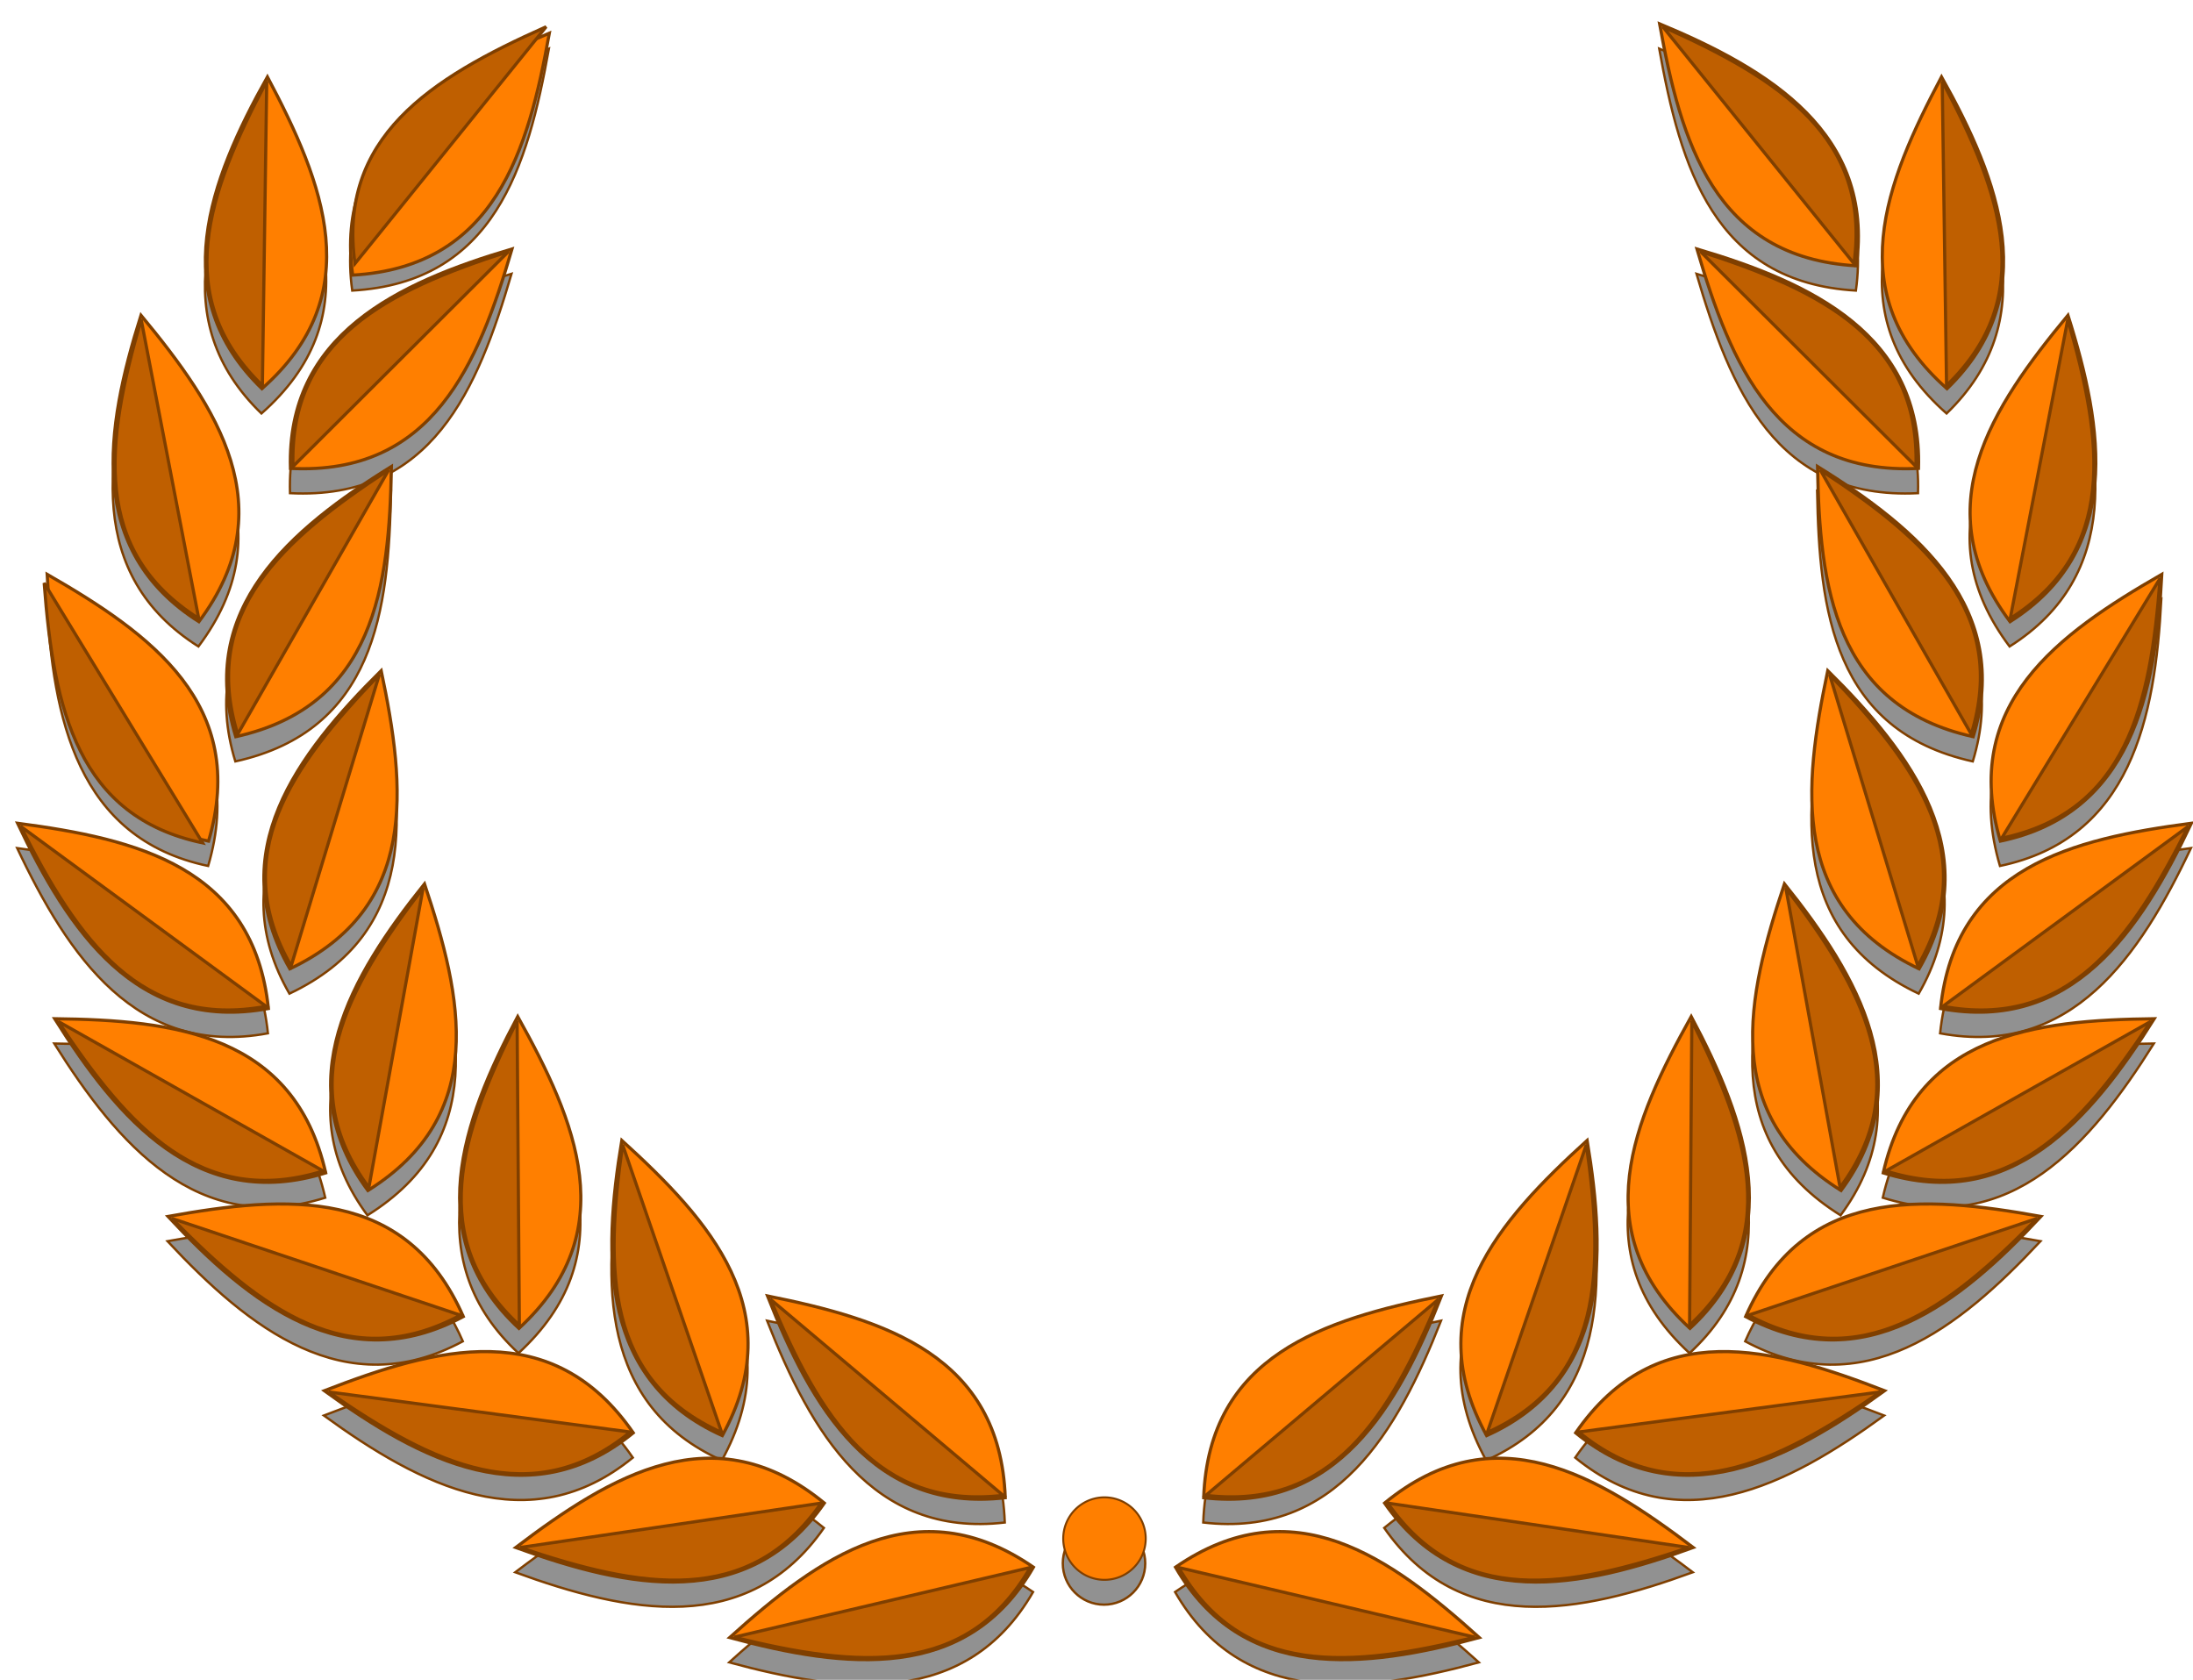 <?xml version="1.0"?><svg width="940" height="720" xmlns="http://www.w3.org/2000/svg">
 <title>gold laurel</title>
 <defs>
  <filter id="filter3327">
   <feGaussianBlur id="feGaussianBlur3329" stdDeviation="6.131"/>
  </filter>
 </defs>
 <g>
  <title>Layer 1</title>
  <g id="svg_1">
   <path fill="#919191" fill-rule="evenodd" stroke="#7f3f00" stroke-width="1px" filter="url(#filter3327)" id="path3159" d="m235.282,20.845c-47.174,19.69 -92.151,46.942 -84.304,103.698c60.925,-3.515 75.221,-53.112 84.304,-103.698zm475.916,0c9.083,50.586 23.379,100.183 84.305,103.698c7.847,-56.756 -37.13,-84.008 -84.305,-103.698zm-596.736,22.759c-24.976,44.602 -43.591,93.785 -2.398,133.608c45.777,-40.357 26.461,-88.195 2.398,-133.608zm717.555,0c-24.063,45.414 -43.421,93.251 2.356,133.608c41.193,-39.824 22.62,-89.006 -2.356,-133.608zm-612.764,73.745c-49.017,14.507 -96.65,36.752 -94.948,94.022c60.95,3.052 80.481,-44.705 94.948,-94.022zm507.93,0c14.466,49.317 33.997,97.074 94.948,94.022c1.702,-57.271 -45.931,-79.515 -94.948,-94.022zm-666.948,28.396c-15.399,48.744 -23.601,100.707 24.82,131.337c36.629,-48.812 7.963,-91.755 -24.82,-131.337zm825.965,0c-32.783,39.581 -61.449,82.525 -24.82,131.337c48.422,-30.63 40.219,-82.592 24.82,-131.337zm-718.607,64.827c-43.438,26.95 -83.503,60.989 -66.72,115.771c59.589,-13.17 65.807,-64.385 66.72,-115.771zm611.291,0c0.913,51.387 7.131,102.601 66.72,115.771c16.783,-54.783 -23.282,-88.822 -66.72,-115.771zm-758.866,46.191c2.621,51.052 13.126,102.623 69.202,114.383c17.245,-58.54 -24.646,-88.767 -69.202,-114.383zm906.399,0c-44.556,25.616 -86.405,55.844 -69.16,114.383c56.076,-11.76 66.539,-63.332 69.16,-114.383zm-763.199,41.311c-36.318,35.974 -67.765,78.155 -39.165,127.803c55.139,-26.152 49.757,-77.511 39.165,-127.803zm620.042,0c-10.592,50.292 -15.974,101.651 39.165,127.803c28.599,-49.648 -2.847,-91.829 -39.165,-127.803zm-775.904,65.416c21.858,46.21 51.153,89.855 107.484,79.383c-6.339,-60.697 -56.531,-72.657 -107.484,-79.383zm931.766,0c-50.953,6.725 -101.187,18.686 -107.526,79.383c56.331,10.473 85.668,-33.173 107.526,-79.383zm-757.352,25.956c-31.96,39.896 -58.369,85.374 -24.273,131.421c51.782,-32.293 40.554,-82.673 24.273,-131.421zm582.938,0c-16.28,48.748 -27.551,99.127 24.231,131.421c34.096,-46.047 7.729,-91.525 -24.231,-131.421zm-542.973,56.876c-24.006,45.131 -41.54,94.726 0.505,133.65c44.894,-41.337 24.535,-88.768 -0.505,-133.65zm503.008,0c-25.039,44.883 -45.441,92.313 -0.547,133.65c42.045,-38.924 24.553,-88.519 0.547,-133.65zm-701.485,0.925c27.191,43.287 61.461,83.177 116.15,66.089c-13.502,-59.514 -64.759,-65.462 -116.15,-66.089zm899.963,0c-51.391,0.627 -102.69,6.575 -116.192,66.089c54.689,17.088 89.001,-22.802 116.192,-66.089zm-656.893,52.164c-8.378,50.428 -9.176,102.997 43.078,126.499c29.386,-53.485 -5.045,-91.931 -43.078,-126.499zm413.782,0c-38.033,34.568 -72.464,73.013 -43.078,126.499c52.254,-23.502 51.456,-76.071 43.078,-126.499zm-561.441,27.26c-15.132,0.159 -31.057,2.456 -46.864,5.301c34.886,37.364 76.113,70.031 126.583,42.909c-16.853,-38.422 -46.43,-48.559 -79.719,-48.21zm704.598,0c-31.438,0.615 -59.131,11.534 -75.218,48.21c50.47,27.121 91.697,-5.545 126.583,-42.909c-17.388,-3.129 -34.898,-5.623 -51.365,-5.301zm-494.468,39.376c18.691,47.579 44.98,93.141 101.889,86.492c-2.23,-60.986 -51.506,-76.345 -101.889,-86.492zm288.882,0c-50.383,10.147 -99.701,25.506 -101.931,86.492c56.909,6.649 83.24,-38.913 101.931,-86.492zm-411.973,23.853c-21.541,0.457 -44.422,8.087 -66.888,16.785c41.356,30.047 88.04,54.273 132.43,18.047c-18.432,-26.671 -41.129,-35.35 -65.542,-34.832zm530.479,0c-22.677,0.624 -43.719,9.828 -60.999,34.832c44.391,36.226 91.074,12 132.43,-18.047c-22.466,-8.699 -45.348,-16.328 -66.888,-16.785c-1.526,-0.032 -3.032,-0.042 -4.543,0zm-433.385,45.728c-28.573,0.541 -55.895,18.522 -81.949,38.24c48.022,17.523 99.58,28.016 132.304,-19.015c-16.21,-13.315 -32.086,-18.9 -47.579,-19.225c-0.924,-0.019 -1.855,-0.017 -2.776,0zm338.059,0c-15.493,0.325 -31.327,5.91 -47.537,19.225c32.724,47.031 84.24,36.538 132.262,19.015c-26.894,-20.354 -55.148,-38.86 -84.725,-38.24zm-167.641,16.743c-9.758,0 -17.669,7.91 -17.669,17.669c0,9.758 7.91,17.711 17.669,17.711c9.758,0 17.669,-7.952 17.669,-17.711c0,-9.758 -7.91,-17.669 -17.669,-17.669zm-75.218,14.682c-31.226,0.038 -59.168,21.806 -85.44,45.434c49.331,13.402 101.61,19.466 130.243,-30.163c-15.707,-10.816 -30.609,-15.288 -44.803,-15.271zm150.435,0c-14.193,-0.017 -29.053,4.455 -44.76,15.271c28.633,49.628 80.87,43.565 130.201,30.163c-26.272,-23.628 -54.215,-45.395 -85.44,-45.434z"/>
   <path fill="#ff7f00" fill-rule="evenodd" stroke="#7f3f00" stroke-width="1.363px" d="m442.969,671.7c-50.262,-34.611 -91.991,-4.22 -130.205,30.147c49.331,13.402 101.572,19.481 130.205,-30.147z" id="path1872"/>
   <path fill="#bf5f00" fill-rule="evenodd" stroke="#7f3f00" stroke-width="1.363px" d="m441.611,671.832l-126.98,29.86c53.151,13.144 99.816,17.224 126.98,-29.86z" id="path1883"/>
   <path fill="#ff7f00" fill-rule="evenodd" stroke="#7f3f00" stroke-width="1.363px" d="m430.889,641.911c-2.23,-60.986 -51.521,-76.327 -101.904,-86.474c18.691,47.579 44.995,93.123 101.904,86.474z" id="path2784"/>
   <path fill="#bf5f00" fill-rule="evenodd" stroke="#7f3f00" stroke-width="1.363px" d="m429.972,640.899l-99.749,-84.059c21.179,50.491 45.757,90.367 99.749,84.059z" id="path2786"/>
   <path fill="#ff7f00" fill-rule="evenodd" stroke="#7f3f00" stroke-width="1.363px" d="m353.343,644.217c-47.158,-38.735 -91.305,-11.979 -132.287,19.036c48.022,17.523 99.562,27.995 132.287,-19.036z" id="path2790"/>
   <path fill="#bf5f00" fill-rule="evenodd" stroke="#7f3f00" stroke-width="1.363px" d="m351.978,644.234l-129.05,19.022c51.85,17.589 98.003,25.598 129.05,-19.022z" id="path2792"/>
   <path fill="#ff7f00" fill-rule="evenodd" stroke="#7f3f00" stroke-width="1.363px" d="m309.606,615.299c29.386,-53.485 -5.043,-91.95 -43.077,-126.517c-8.378,50.428 -9.178,103.015 43.077,126.517z" id="path2796"/>
   <path fill="#bf5f00" fill-rule="evenodd" stroke="#7f3f00" stroke-width="1.363px" d="m309.339,613.96l-42.467,-123.338c-7.737,54.203 -7.109,101.041 42.467,123.338z" id="path2798"/>
   <path fill="#ff7f00" fill-rule="evenodd" stroke="#7f3f00" stroke-width="1.363px" d="m271.444,614.114c-34.695,-50.205 -84.496,-36.613 -132.424,-18.056c41.356,30.047 88.034,54.282 132.424,18.056z" id="path2802"/>
   <path fill="#bf5f00" fill-rule="evenodd" stroke="#7f3f00" stroke-width="1.363px" d="m270.127,613.755l-129.308,-17.18c45.019,31.162 87.193,51.548 129.308,17.18z" id="path2804"/>
   <path fill="#ff7f00" fill-rule="evenodd" stroke="#7f3f00" stroke-width="1.363px" d="m222.439,569.337c44.894,-41.337 24.512,-88.766 -0.528,-133.649c-24.006,45.132 -41.517,94.725 0.528,133.649z" id="path2808"/>
   <path fill="#bf5f00" fill-rule="evenodd" stroke="#7f3f00" stroke-width="1.363px" d="m222.612,567.982l-0.962,-130.441c-24.602,48.914 -38.927,93.512 0.962,130.441z" id="path2810"/>
   <path fill="#ff7f00" fill-rule="evenodd" stroke="#7f3f00" stroke-width="1.363px" d="m198.586,564.277c-24.513,-55.887 -75.99,-52.016 -126.573,-42.913c34.886,37.364 76.102,70.035 126.573,42.913z" id="path2814"/>
   <path fill="#bf5f00" fill-rule="evenodd" stroke="#7f3f00" stroke-width="1.363px" d="m197.361,563.674l-123.68,-41.46c38.27,39.156 75.797,67.191 123.68,41.46z" id="path2816"/>
   <path fill="#ff7f00" fill-rule="evenodd" stroke="#7f3f00" stroke-width="1.363px" d="m157.689,510.249c51.782,-32.293 40.55,-82.679 24.27,-131.428c-31.96,39.896 -58.366,85.381 -24.27,131.428z" id="path2820"/>
   <path fill="#bf5f00" fill-rule="evenodd" stroke="#7f3f00" stroke-width="1.363px" d="m158.109,508.95l23.248,-128.356c-33.247,43.502 -55.596,84.67 -23.248,128.356z" id="path2822"/>
   <path fill="#ff7f00" fill-rule="evenodd" stroke="#7f3f00" stroke-width="1.363px" d="m139.612,502.694c-13.502,-59.514 -64.782,-65.448 -116.174,-66.075c27.191,43.287 61.485,83.163 116.174,66.075z" id="path2826"/>
   <path fill="#bf5f00" fill-rule="evenodd" stroke="#7f3f00" stroke-width="1.363px" d="m138.524,501.871l-113.608,-64.101c30.175,45.687 61.723,80.313 113.608,64.101z" id="path2828"/>
   <path fill="#ff7f00" fill-rule="evenodd" stroke="#7f3f00" stroke-width="1.363px" id="path2832" d="m124.234,415.234c55.139,-26.152 49.75,-77.493 39.159,-127.785c-36.318,35.974 -67.758,78.137 -39.159,127.785z"/>
   <path fill="#bf5f00" fill-rule="evenodd" stroke="#7f3f00" stroke-width="1.363px" id="path2834" d="m124.801,413.992l37.792,-124.85c-38.009,39.41 -64.925,77.748 -37.792,124.85z"/>
   <path fill="#ff7f00" fill-rule="evenodd" stroke="#7f3f00" stroke-width="1.363px" d="m115.045,432.25c-6.339,-60.697 -56.553,-72.677 -107.506,-79.403c21.859,46.21 51.175,89.875 107.506,79.403z" id="path2838"/>
   <path fill="#bf5f00" fill-rule="evenodd" stroke="#7f3f00" stroke-width="1.363px" d="m114.062,431.303l-105.193,-77.138c24.537,48.947 51.75,87.074 105.193,77.138z" id="path2840"/>
   <path fill="#ff7f00" fill-rule="evenodd" stroke="#7f3f00" stroke-width="1.363px" d="m101.056,315.738c59.589,-13.17 65.808,-64.417 66.721,-115.804c-43.438,26.95 -83.504,61.021 -66.721,115.804z" id="path2844"/>
   <path fill="#bf5f00" fill-rule="evenodd" stroke="#7f3f00" stroke-width="1.363px" d="m101.886,314.654l64.733,-113.25c-45.854,29.92 -80.655,61.275 -64.733,113.25z" id="path2846"/>
   <path fill="#ff7f00" fill-rule="evenodd" stroke="#7f3f00" stroke-width="1.363px" d="m89.395,360.505c17.245,-58.54 -24.627,-88.734 -69.183,-114.35c2.621,51.052 13.107,102.59 69.183,114.35z" id="path2850"/>
   <path fill="#bf5f00" fill-rule="evenodd" stroke="#7f3f00" stroke-width="1.363px" d="m86.846,361.255l-67.906,-111.376c4.055,54.602 14.705,100.218 67.906,111.376z" id="path2852"/>
   <path fill="#ff7f00" fill-rule="evenodd" stroke="#7f3f00" stroke-width="1.363px" d="m124.497,200.754c60.951,3.052 80.497,-44.727 94.963,-94.044c-49.017,14.507 -96.665,36.773 -94.963,94.044z" id="path2856"/>
   <path fill="#bf5f00" fill-rule="evenodd" stroke="#7f3f00" stroke-width="1.363px" d="m125.584,199.928l92.37,-92.106c-52.133,16.733 -93.986,37.771 -92.37,92.106z" id="path2858"/>
   <path fill="#ff7f00" fill-rule="evenodd" stroke="#7f3f00" stroke-width="1.363px" d="m85.254,266.444c36.629,-48.812 7.962,-91.743 -24.821,-131.324c-15.399,48.744 -23.6,100.695 24.821,131.324z" id="path2862"/>
   <path fill="#bf5f00" fill-rule="evenodd" stroke="#7f3f00" stroke-width="1.363px" d="m85.178,265.081l-24.666,-128.091c-15.297,52.572 -21.274,99.032 24.666,128.091z" id="path2864"/>
   <path fill="#ff7f00" fill-rule="evenodd" stroke="#7f3f00" stroke-width="1.363px" d="m151.159,117.919c60.925,-3.515 75.224,-53.118 84.307,-103.704c-47.175,19.69 -92.154,46.948 -84.307,103.704z" id="path2868"/>
   <path fill="#bf5f00" fill-rule="evenodd" stroke="#7f3f00" stroke-width="1.363px" d="m152.151,112.981l81.938,-101.499c-50.033,22.238 -89.382,47.652 -81.938,101.499z" id="path2870"/>
   <path fill="#ff7f00" fill-rule="evenodd" stroke="#7f3f00" stroke-width="1.363px" d="m112.27,166.585c45.777,-40.357 26.425,-88.215 2.361,-133.629c-24.976,44.602 -43.555,93.805 -2.361,133.629z" id="path2874"/>
   <path fill="#bf5f00" fill-rule="evenodd" stroke="#7f3f00" stroke-width="1.363px" d="m112.472,165.235l1.857,-130.431c-25.653,48.371 -40.939,92.649 -1.857,130.431z" id="path2876"/>
   <path fill="#ff7f00" fill-rule="evenodd" stroke="#7f3f00" stroke-width="1.363px" d="m503.865,671.7c50.262,-34.611 91.991,-4.22 130.205,30.147c-49.331,13.402 -101.572,19.481 -130.205,-30.147z" id="path2940"/>
   <path fill="#bf5f00" fill-rule="evenodd" stroke="#7f3f00" stroke-width="1.363px" d="m505.224,671.832l126.98,29.86c-53.151,13.144 -99.815,17.224 -126.98,-29.86z" id="path2942"/>
   <path fill="#ff7f00" fill-rule="evenodd" stroke="#7f3f00" stroke-width="1.363px" d="m515.946,641.911c2.23,-60.986 51.521,-76.327 101.904,-86.474c-18.691,47.579 -44.995,93.123 -101.904,86.474z" id="path2946"/>
   <path fill="#bf5f00" fill-rule="evenodd" stroke="#7f3f00" stroke-width="1.363px" d="m516.863,640.899l99.749,-84.059c-21.179,50.491 -45.757,90.367 -99.749,84.059z" id="path2948"/>
   <path fill="#ff7f00" fill-rule="evenodd" stroke="#7f3f00" stroke-width="1.363px" d="m593.491,644.217c47.158,-38.735 91.305,-11.979 132.287,19.036c-48.022,17.523 -99.562,27.995 -132.287,-19.036z" id="path2952"/>
   <path fill="#bf5f00" fill-rule="evenodd" stroke="#7f3f00" stroke-width="1.363px" d="m594.857,644.234l129.05,19.022c-51.85,17.589 -98.003,25.598 -129.05,-19.022z" id="path2954"/>
   <path fill="#ff7f00" fill-rule="evenodd" stroke="#7f3f00" stroke-width="1.363px" d="m637.228,615.299c-29.386,-53.485 5.043,-91.95 43.076,-126.517c8.378,50.428 9.178,103.015 -43.076,126.517z" id="path2958"/>
   <path fill="#bf5f00" fill-rule="evenodd" stroke="#7f3f00" stroke-width="1.363px" d="m637.496,613.96l42.467,-123.338c7.737,54.203 7.109,101.041 -42.467,123.338z" id="path2960"/>
   <path fill="#ff7f00" fill-rule="evenodd" stroke="#7f3f00" stroke-width="1.363px" d="m675.39,614.115c34.695,-50.205 84.496,-36.613 132.424,-18.056c-41.356,30.047 -88.034,54.282 -132.424,18.056z" id="path2964"/>
   <path fill="#bf5f00" fill-rule="evenodd" stroke="#7f3f00" stroke-width="1.363px" d="m676.707,613.755l129.308,-17.18c-45.019,31.162 -87.193,51.548 -129.308,17.18z" id="path2966"/>
   <path fill="#ff7f00" fill-rule="evenodd" stroke="#7f3f00" stroke-width="1.363px" d="m724.395,569.337c-44.894,-41.337 -24.512,-88.766 0.528,-133.649c24.006,45.132 41.517,94.725 -0.528,133.649z" id="path2970"/>
   <path fill="#bf5f00" fill-rule="evenodd" stroke="#7f3f00" stroke-width="1.363px" d="m724.223,567.982l0.962,-130.441c24.602,48.914 38.927,93.512 -0.962,130.441z" id="path2972"/>
   <path fill="#ff7f00" fill-rule="evenodd" stroke="#7f3f00" stroke-width="1.363px" d="m748.249,564.277c24.513,-55.887 75.99,-52.016 126.573,-42.913c-34.886,37.364 -76.102,70.035 -126.573,42.913z" id="path2976"/>
   <path fill="#bf5f00" fill-rule="evenodd" stroke="#7f3f00" stroke-width="1.363px" d="m749.473,563.674l123.68,-41.46c-38.27,39.156 -75.797,67.191 -123.68,41.46z" id="path2978"/>
   <path fill="#ff7f00" fill-rule="evenodd" stroke="#7f3f00" stroke-width="1.363px" d="m789.146,510.249c-51.782,-32.293 -40.55,-82.679 -24.27,-131.428c31.96,39.896 58.366,85.381 24.27,131.428z" id="path2982"/>
   <path fill="#bf5f00" fill-rule="evenodd" stroke="#7f3f00" stroke-width="1.363px" d="m788.725,508.95l-23.248,-128.356c33.247,43.502 55.596,84.67 23.248,128.356z" id="path2984"/>
   <path fill="#ff7f00" fill-rule="evenodd" stroke="#7f3f00" stroke-width="1.363px" d="m807.222,502.694c13.502,-59.515 64.782,-65.448 116.174,-66.075c-27.191,43.287 -61.485,83.163 -116.174,66.075z" id="path2988"/>
   <path fill="#bf5f00" fill-rule="evenodd" stroke="#7f3f00" stroke-width="1.363px" d="m808.311,501.871l113.608,-64.101c-30.175,45.687 -61.723,80.313 -113.608,64.101z" id="path2990"/>
   <path fill="#ff7f00" fill-rule="evenodd" stroke="#7f3f00" stroke-width="1.363px" id="path2996" d="m822.6,415.234c-55.139,-26.152 -49.75,-77.493 -39.159,-127.785c36.318,35.974 67.758,78.137 39.159,127.785z"/>
   <path fill="#bf5f00" fill-rule="evenodd" stroke="#7f3f00" stroke-width="1.363px" id="path2998" d="m822.034,413.992l-37.792,-124.85c38.009,39.41 64.925,77.748 37.792,124.85z"/>
   <path fill="#ff7f00" fill-rule="evenodd" stroke="#7f3f00" stroke-width="1.363px" d="m831.789,432.25c6.339,-60.697 56.553,-72.677 107.506,-79.403c-21.859,46.21 -51.175,89.875 -107.506,79.403z" id="path3002"/>
   <path fill="#bf5f00" fill-rule="evenodd" stroke="#7f3f00" stroke-width="1.363px" d="m832.772,431.303l105.193,-77.138c-24.536,48.947 -51.75,87.074 -105.193,77.138z" id="path3004"/>
   <path fill="#ff7f00" fill-rule="evenodd" stroke="#7f3f00" stroke-width="1.363px" d="m845.779,315.738c-59.589,-13.17 -65.808,-64.417 -66.721,-115.804c43.438,26.95 83.504,61.021 66.721,115.804z" id="path3008"/>
   <path fill="#bf5f00" fill-rule="evenodd" stroke="#7f3f00" stroke-width="1.363px" d="m844.949,314.654l-64.733,-113.25c45.854,29.92 80.655,61.275 64.733,113.25z" id="path3010"/>
   <path fill="#ff7f00" fill-rule="evenodd" stroke="#7f3f00" stroke-width="1.363px" d="m857.44,360.505c-17.245,-58.54 24.627,-88.734 69.183,-114.35c-2.621,51.052 -13.107,102.59 -69.183,114.35z" id="path3014"/>
   <path fill="#bf5f00" fill-rule="evenodd" stroke="#7f3f00" stroke-width="1.363px" d="m857.988,359.255l67.906,-111.376c-4.055,54.602 -14.705,100.218 -67.906,111.376z" id="path3016"/>
   <path fill="#ff7f00" fill-rule="evenodd" stroke="#7f3f00" stroke-width="1.363px" d="m822.338,200.754c-60.951,3.052 -80.497,-44.727 -94.963,-94.044c49.017,14.507 96.665,36.773 94.963,94.044z" id="path3020"/>
   <path fill="#bf5f00" fill-rule="evenodd" stroke="#7f3f00" stroke-width="1.363px" d="m821.251,199.928l-92.37,-92.106c52.133,16.733 93.986,37.771 92.37,92.106z" id="path3022"/>
   <path fill="#ff7f00" fill-rule="evenodd" stroke="#7f3f00" stroke-width="1.363px" d="m861.58,266.444c-36.629,-48.812 -7.962,-91.743 24.821,-131.324c15.399,48.744 23.6,100.695 -24.821,131.324z" id="path3026"/>
   <path fill="#bf5f00" fill-rule="evenodd" stroke="#7f3f00" stroke-width="1.363px" d="m861.657,265.081l24.666,-128.091c15.297,52.572 21.274,99.032 -24.666,128.091z" id="path3028"/>
   <path fill="#ff7f00" fill-rule="evenodd" stroke="#7f3f00" stroke-width="1.363px" d="m795.676,113.919c-60.925,-3.515 -75.224,-53.118 -84.307,-103.704c47.175,19.69 92.154,46.948 84.307,103.704z" id="path3032"/>
   <path fill="#bf5f00" fill-rule="evenodd" stroke="#7f3f00" stroke-width="1.363px" d="m794.684,112.981l-81.938,-101.499c50.033,22.238 89.382,47.652 81.938,101.499z" id="path3034"/>
   <path fill="#ff7f00" fill-rule="evenodd" stroke="#7f3f00" stroke-width="1.363px" d="m834.564,166.585c-45.777,-40.357 -26.425,-88.215 -2.361,-133.629c24.976,44.602 43.555,93.805 2.361,133.629z" id="path3038"/>
   <path fill="#bf5f00" fill-rule="evenodd" stroke="#7f3f00" stroke-width="1.363px" d="m834.362,165.235l-1.857,-130.431c25.653,48.371 40.939,92.649 1.857,130.431z" id="path3040"/>
   <path fill="#ff7f00" fill-rule="nonzero" stroke="#7f3f00" stroke-width="0.849" stroke-linecap="round" stroke-miterlimit="4" stroke-dashoffset="0" id="path3042" d="m491.096,659.432a17.678,17.678 0 1 1 -35.356,0a17.678,17.678 0 1 1 35.356,0z"/>
  </g>
 </g>
</svg>